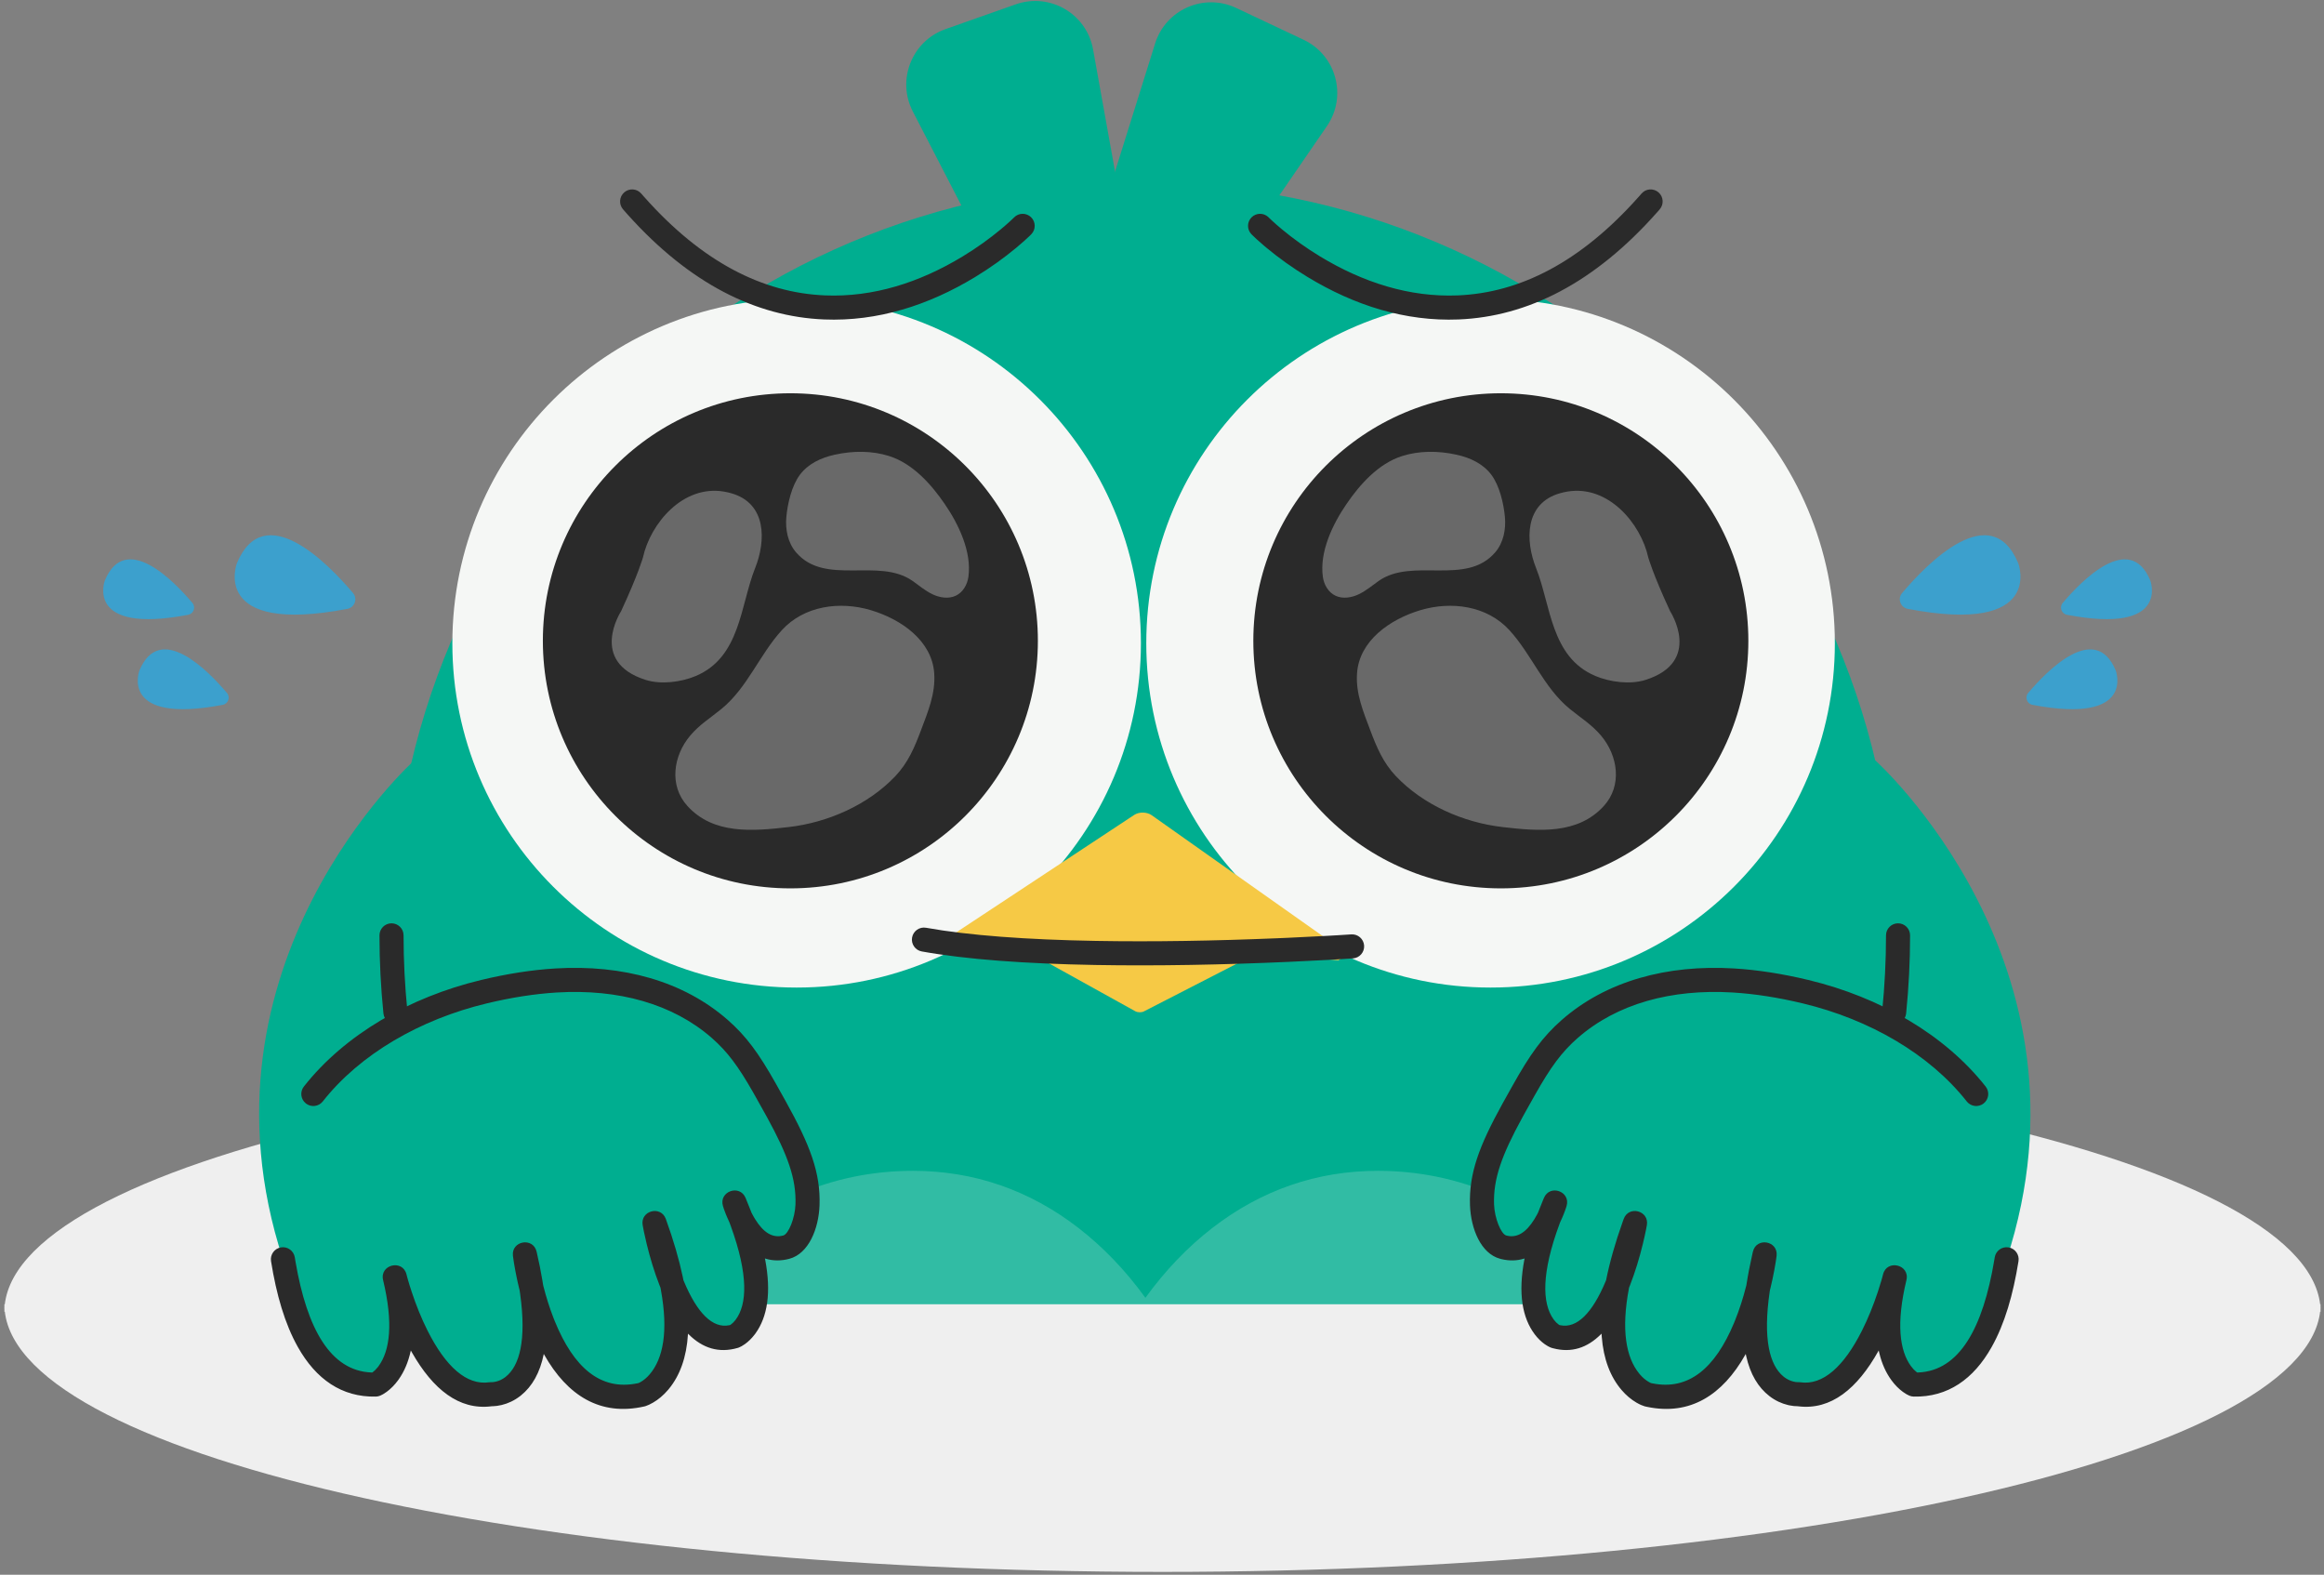 <svg xmlns="http://www.w3.org/2000/svg" width="493" height="334" viewBox="0 0 493 334">
  <rect x="0" y="0" width="493" height="334" fill="#808080" stroke="none"/>
  <g fill="none">
    <path fill="#EFEFEF" d="M246.6,221.438 C382.281,221.438 492.273,246.855 492.273,278.208 L0.927,278.208 C0.927,246.855 110.918,221.438 246.6,221.438 Z"/>
    <path fill="#00AE90" d="M140.744,321.102 L344.45,321.102 C379.694,291.849 402.138,247.719 402.138,198.337 C402.138,110.256 330.704,38.847 242.597,38.847 C154.49,38.847 83.056,110.256 83.056,198.337 C83.056,247.711 105.499,291.841 140.744,321.102 Z"/>
    <path fill="#F5F7F5" d="M168.993 209.461C209.328 209.461 242.027 176.763 242.027 136.427 242.027 96.092 209.328 63.393 168.993 63.393 128.657 63.393 95.959 96.092 95.959 136.427 95.959 176.763 128.657 209.461 168.993 209.461zM316.201 209.461C356.537 209.461 389.235 176.763 389.235 136.427 389.235 96.092 356.537 63.393 316.201 63.393 275.865 63.393 243.167 96.092 243.167 136.427 243.167 176.763 275.865 209.461 316.201 209.461z"/>
    <path fill="#2A2A2A" d="M318.38,188.422 C347.377,188.422 370.885,164.915 370.885,135.917 C370.885,106.919 347.377,83.412 318.38,83.412 C289.382,83.412 265.874,106.919 265.874,135.917 C265.874,164.915 289.382,188.422 318.38,188.422 Z"/>
    <path fill="#F5F7F5" d="M344.407,321.102 C347.913,318.191 351.309,315.136 354.552,311.936 C353.795,294.956 347.667,279.372 336.977,267.78 C325.41,255.243 309.537,248.332 292.285,248.332 C279.382,248.332 267.577,252.409 257.176,260.452 C251.925,264.512 247.176,269.473 242.98,275.27 C238.792,269.482 234.034,264.512 228.783,260.452 C218.391,252.409 206.578,248.332 193.675,248.332 C176.423,248.332 160.549,255.243 148.983,267.78 C138.14,279.534 131.994,295.39 131.382,312.65 C134.403,315.595 137.552,318.404 140.803,321.102 L344.407,321.102 Z" opacity=".2"/>
    <path fill="#00AE90" d="M193.641,23.646 L217.982,70.772 C224.544,83.471 243.831,76.918 241.303,62.849 L231.873,10.463 C230.511,2.913 222.715,-1.632 215.472,0.922 L200.56,6.181 C193.436,8.709 190.177,16.94 193.641,23.646 Z"/>
    <path fill="#00AE90" d="M245.039,9.228 L229.192,59.844 C224.919,73.487 243.244,82.399 251.338,70.619 L281.484,26.753 C285.833,20.429 283.476,11.714 276.539,8.437 L262.24,1.688 C255.406,-1.538 247.295,2.011 245.039,9.228 Z"/>
    <path fill="#2A2A2A" d="M351.829 40.803C352.892 41.729 353.004 43.342 352.077 44.405L351.456 45.112C338.248 59.996 324.063 67.161 309.423 67.757 298.105 68.218 287.297 64.767 277.387 58.757 274.146 56.791 271.237 54.686 268.696 52.577L268.141 52.111C266.894 51.055 265.999 50.218 265.483 49.692 264.494 48.687 264.509 47.07 265.515 46.082 266.477 45.136 267.998 45.108 268.993 45.988L269.691 46.658 269.818 46.776C270.423 47.338 271.138 47.967 271.958 48.648 274.313 50.603 277.021 52.562 280.035 54.39 289.153 59.92 299.018 63.07 309.215 62.655 322.421 62.117 335.321 55.601 347.636 41.723L348.227 41.051C349.153 39.988 350.766 39.877 351.829 40.803zM132.42 40.803C133.483 39.877 135.096 39.988 136.022 41.051L136.61 41.72C148.925 55.599 161.826 62.116 175.032 62.654 185.23 63.07 195.095 59.921 204.213 54.39 207.227 52.562 209.935 50.603 212.29 48.648 212.993 48.065 213.618 47.519 214.164 47.021L214.43 46.776C214.651 46.571 214.825 46.406 214.95 46.284L215.123 46.114C216.111 45.108 217.728 45.093 218.733 46.082 219.739 47.07 219.754 48.687 218.765 49.692L218.381 50.072C217.752 50.68 216.802 51.539 215.552 52.577 213.012 54.686 210.102 56.791 206.861 58.757 196.951 64.768 186.143 68.218 174.824 67.757 160.362 67.167 146.344 60.168 133.274 45.65L132.79 45.109C132.584 44.876 132.378 44.642 132.172 44.405 131.245 43.342 131.357 41.729 132.42 40.803z"/>
    <path fill="#FFF" d="M330.942 104.613C331.427 104.477 331.946 104.357 332.491 104.264 341.173 102.808 348.067 111.03 349.65 118.231 349.65 118.231 350.62 121.729 354.297 129.653 354.297 129.653 361.259 140.343 349.071 144.207 345.803 145.245 341.487 144.666 338.432 143.372 328.959 139.364 329.019 128.427 325.861 120.503 323.529 114.656 323.41 106.741 330.942 104.613zM320.167 133.627C324.933 138.819 327.453 145.815 333.002 150.36 335.3 152.241 337.683 153.697 339.632 156.02 343.224 160.276 344.186 166.608 340.219 170.957 334.67 177.043 326.355 176.294 318.805 175.425 310.362 174.464 301.877 170.668 296.14 164.642 293.442 161.808 292.046 158.522 290.719 154.982 289.221 150.99 287.561 147.109 287.876 142.777 288.37 135.891 294.847 131.355 301.298 129.423 307.894 127.448 315.435 128.478 320.167 133.627zM297.4 96.74C301.034 95.582 305.052 95.574 309.009 96.451 311.886 97.08 314.661 98.383 316.397 100.74 318.125 103.081 318.976 106.817 319.24 109.617 319.486 112.264 318.95 115.073 317.197 117.133 311.018 124.376 299.664 118.137 292.447 123.227 291.076 124.197 289.783 125.303 288.259 126.035 286.727 126.767 284.855 127.074 283.323 126.359 281.765 125.635 280.854 123.993 280.625 122.358 279.884 117.09 282.659 111.243 285.629 106.919 288.429 102.808 292.37 98.349 297.4 96.74z" opacity=".3"/>
    <path fill="#2A2A2A" d="M167.665,188.422 C196.663,188.422 220.17,164.915 220.17,135.917 C220.17,106.919 196.663,83.412 167.665,83.412 C138.667,83.412 115.16,106.919 115.16,135.917 C115.16,164.915 138.667,188.422 167.665,188.422 Z"/>
    <path fill="#FFF" d="M155.102 104.613C154.617 104.477 154.098 104.357 153.553 104.264 144.872 102.808 137.978 111.03 136.395 118.231 136.395 118.231 135.424 121.729 131.748 129.653 131.748 129.653 124.786 140.343 136.973 144.207 140.242 145.245 144.557 144.666 147.612 143.372 157.085 139.364 157.026 128.427 160.183 120.503 162.524 114.656 162.643 106.741 155.102 104.613zM165.886 133.627C161.12 138.819 158.6 145.815 153.051 150.36 150.753 152.241 148.37 153.697 146.421 156.02 142.829 160.276 141.867 166.608 145.834 170.957 151.383 177.043 159.698 176.294 167.248 175.425 175.691 174.464 184.176 170.668 189.913 164.642 192.611 161.808 194.007 158.522 195.334 154.982 196.832 150.99 198.492 147.109 198.177 142.777 197.683 135.891 191.206 131.355 184.755 129.423 178.15 127.448 170.61 128.478 165.886 133.627zM188.653 96.74C185.019 95.582 181.002 95.574 177.044 96.451 174.167 97.08 171.393 98.383 169.656 100.74 167.929 103.081 167.077 106.817 166.814 109.617 166.567 112.264 167.103 115.073 168.856 117.133 175.035 124.376 186.389 118.137 193.607 123.227 194.977 124.197 196.271 125.303 197.794 126.035 199.326 126.767 201.199 127.074 202.731 126.359 204.288 125.635 205.199 123.993 205.429 122.358 206.169 117.09 203.394 111.243 200.424 106.919 197.624 102.808 193.683 98.349 188.653 96.74z" opacity=".3"/>
    <path fill="#EFEFEF" d="M246.6,333.399 C382.281,333.399 492.273,307.982 492.273,276.628 L0.927,276.628 C0.927,307.982 110.918,333.399 246.6,333.399 Z"/>
    <path fill="#00AE90" d="M426.275,248.281 C427.203,254.264 426.726,260.528 425.671,267.082 C423.969,277.678 419.509,293.96 406.019,293.654 C406.019,293.654 397.329,290.079 401.933,270.912 C401.933,270.912 395.337,297.739 381.515,295.696 C381.515,295.696 367.183,296.718 374.34,266.052 C374.34,266.052 370.264,300.514 349.564,295.807 C349.564,295.807 335.181,291.611 346.841,259.405 C346.841,259.405 342.143,287.006 329.878,283.423 C329.878,283.423 319.656,279.338 329.878,255.056 C329.878,255.056 326.559,266.554 318.89,264.512 C315.724,263.669 314.482,258.12 314.388,255.549 C314.09,246.928 319.001,238.842 323.052,231.573 C325.878,226.518 328.61,222.075 333.002,218.228 C342.534,209.887 355.292,207.206 367.685,207.947 C372.859,208.261 377.992,209.121 383.03,210.33 C396.674,213.606 410.428,220.858 419.22,232.025 C423.271,237.216 425.399,242.621 426.275,248.281 Z"/>
    <path fill="#F6C945" d="M200.032,202.347 L239.294,200.227 C240.205,200.712 242.648,200.746 243.575,200.295 L283.918,203.674 C285.152,203.07 285.306,201.878 284.242,201.121 L244.299,172.898 C243.303,172.192 241.635,172.166 240.614,172.838 L199.794,199.776 C198.705,200.5 198.815,201.7 200.032,202.347 Z"/>
    <path fill="#F6C945" d="M262.683,203.18 L244.043,201.699 C243.592,201.512 240.673,201.461 240.213,201.64 L221.191,202.525 C220.578,202.755 220.51,203.214 221.038,203.512 L240.843,214.492 C241.337,214.764 242.163,214.781 242.665,214.517 L262.811,204.168 C263.347,203.895 263.287,203.427 262.683,203.18 Z"/>
    <path fill="#2A2A2A" d="M193.485,198.84 C193.734,197.452 195.061,196.529 196.449,196.778 C205.55,198.412 217.812,199.305 232.425,199.565 C244.7,199.783 257.818,199.547 270.78,199.01 L273.066,198.913 C276.086,198.779 278.9,198.638 281.465,198.495 L283.829,198.359 L286.654,198.182 C288.061,198.085 289.28,199.147 289.376,200.554 C289.473,201.961 288.411,203.18 287.004,203.276 L284.543,203.432 L281.749,203.594 C279.165,203.738 276.332,203.88 273.291,204.014 C259.492,204.624 245.45,204.904 232.334,204.671 C217.472,204.407 204.968,203.495 195.547,201.804 C194.159,201.555 193.236,200.228 193.485,198.84 Z"/>
    <path fill="#00AE90" d="M397.789,161.254 C397.789,161.254 446.149,204.55 425.671,267.09 L370.561,250.647 L397.789,161.254 Z"/>
    <path fill="#2A2A2A" d="M381.334,293.158 C381.519,293.145 381.705,293.152 381.888,293.179 C386.694,293.889 391.158,289.839 394.991,282.221 C396.299,279.619 397.422,276.814 398.353,274.006 C398.625,273.187 398.863,272.417 399.069,271.711 L399.281,270.962 L399.454,270.31 C400.264,267.013 405.209,268.215 404.416,271.516 C402.215,280.676 402.977,286.468 405.365,289.738 C405.738,290.249 406.121,290.646 406.492,290.947 L406.704,291.108 L406.96,291.1 C415.666,290.722 420.664,281.675 423.071,267.171 L423.15,266.685 C423.374,265.293 424.684,264.345 426.076,264.569 C427.468,264.793 428.416,266.103 428.192,267.495 C427.048,274.618 425.275,280.769 422.491,285.717 C418.663,292.52 413.183,296.378 405.961,296.215 C405.647,296.208 405.338,296.143 405.048,296.023 C404.695,295.878 404.218,295.617 403.664,295.212 C402.819,294.595 401.995,293.781 401.241,292.75 C400.088,291.17 399.217,289.268 398.674,287.026 L398.539,286.431 L398.49,286.52 C394.011,294.536 388.425,299.133 381.479,298.277 L381.373,298.262 L381.359,298.263 C380.854,298.265 380.251,298.21 379.575,298.069 L379.28,298.003 C377.933,297.68 376.603,297.075 375.368,296.123 C372.971,294.277 371.287,291.478 370.427,287.623 L370.332,287.174 L370.244,287.333 C365.407,295.893 358.526,300.312 349.365,298.385 L348.998,298.305 L348.849,298.266 C348.429,298.144 347.838,297.897 347.136,297.486 C346.043,296.846 344.968,295.964 343.98,294.806 C341.623,292.042 340.161,288.31 339.784,283.506 L339.74,282.865 L339.561,283.046 C336.713,285.863 333.37,287.009 329.45,285.963 L329.162,285.883 C329.084,285.86 329.006,285.833 328.93,285.803 C328.609,285.674 328.183,285.448 327.693,285.101 C326.951,284.576 326.228,283.885 325.569,283.012 C322.926,279.51 322.011,274.308 323.371,267.142 L323.414,266.917 L323.23,266.976 C321.788,267.41 320.221,267.463 318.532,267.063 L318.233,266.987 C314.12,265.892 312.017,260.577 311.836,255.646 C311.604,248.922 313.723,243.149 318.753,234.04 L320.823,230.336 C324.57,223.632 327.238,219.891 331.321,216.314 C340.738,208.073 353.613,204.556 367.84,205.406 C372.933,205.716 378.166,206.545 383.626,207.855 C398.857,211.513 412.573,219.463 421.226,230.454 C422.099,231.561 421.907,233.167 420.799,234.039 C419.692,234.912 418.086,234.72 417.214,233.612 C409.326,223.594 396.614,216.227 382.434,212.821 C377.25,211.577 372.309,210.795 367.533,210.504 C354.554,209.728 342.992,212.887 334.684,220.157 C331.246,223.168 328.907,226.396 325.587,232.283 L323.526,235.962 L322.95,237.006 C318.547,245.049 316.753,250.053 316.94,255.465 C317.045,258.335 318.395,261.746 319.547,262.053 C321.812,262.656 323.746,261.419 325.507,258.571 C325.697,258.263 325.878,257.946 326.05,257.623 L326.294,257.147 L326.445,256.753 C326.713,256.054 326.997,255.343 327.297,254.619 L327.525,254.073 C328.77,251.115 333.221,252.688 332.331,255.772 L332.244,256.058 C332.126,256.429 331.95,256.93 331.712,257.525 C331.496,258.067 331.259,258.61 331.001,259.148 L330.973,259.203 L330.835,259.573 C326.957,270.024 327.131,276.418 329.532,279.782 L329.644,279.935 C329.979,280.378 330.32,280.704 330.644,280.933 L330.793,281.035 L330.987,281.079 C334.514,281.813 337.796,278.484 340.595,271.802 L340.708,271.528 L340.721,271.466 C341.465,267.749 342.621,263.646 344.228,259.135 L344.44,258.544 C345.5,255.617 349.88,256.773 349.358,259.841 L349.249,260.434 C349.22,260.589 349.185,260.766 349.145,260.963 C348.971,261.827 348.759,262.787 348.508,263.82 C347.79,266.774 346.898,269.731 345.816,272.509 L345.665,272.894 L345.578,273.108 L345.572,273.146 C343.871,282.052 344.928,287.901 347.729,291.328 L347.865,291.492 C348.47,292.202 349.102,292.72 349.716,293.079 L349.935,293.202 C350,293.236 350.057,293.265 350.105,293.288 L350.241,293.349 L350.459,293.396 C358.208,294.992 363.837,290.197 367.842,280.604 L368.01,280.196 C368.972,277.833 369.769,275.33 370.416,272.79 L370.469,272.574 L370.492,272.431 C370.8,270.429 371.209,268.301 371.723,266.046 L371.853,265.48 C372.585,262.344 377.254,263.163 376.876,266.36 L376.791,266.995 C376.767,267.159 376.739,267.343 376.707,267.548 L376.674,267.76 C376.502,268.835 376.282,270.029 376.006,271.314 C375.875,271.926 375.735,272.539 375.588,273.15 L375.456,273.682 L375.412,273.974 C373.963,283.908 375.354,289.531 378.35,291.971 L378.485,292.078 C379.121,292.569 379.794,292.875 380.469,293.036 C380.824,293.121 381.112,293.153 381.296,293.156 L381.334,293.158 Z"/>
    <path fill="#2A2A2A" d="M402.64,195.835 C404.05,195.835 405.193,196.978 405.193,198.388 C405.193,203.94 404.912,209.465 404.354,214.962 C404.212,216.365 402.959,217.387 401.556,217.244 C400.153,217.102 399.131,215.849 399.274,214.446 C399.814,209.12 400.087,203.767 400.087,198.388 C400.087,196.978 401.23,195.835 402.64,195.835 Z"/>
    <path fill="#00AE90" d="M59.42,248.281 C58.492,254.264 58.969,260.528 60.024,267.082 C61.727,277.678 66.186,293.96 79.677,293.654 C79.677,293.654 88.366,290.079 83.762,270.912 C83.762,270.912 90.358,297.739 104.18,295.696 C104.18,295.696 118.513,296.718 111.355,266.052 C111.355,266.052 115.432,300.514 136.131,295.807 C136.131,295.807 150.515,291.611 138.854,259.405 C138.854,259.405 143.553,287.006 155.817,283.423 C155.817,283.423 166.039,279.338 155.817,255.056 C155.817,255.056 159.136,266.554 166.805,264.512 C169.971,263.669 171.214,258.12 171.307,255.549 C171.605,246.928 166.694,238.842 162.643,231.573 C159.817,226.518 157.085,222.075 152.694,218.228 C143.161,209.887 130.403,207.206 118.011,207.947 C112.836,208.261 107.704,209.121 102.665,210.33 C89.022,213.606 75.268,220.858 66.476,232.025 C62.416,237.216 60.297,242.621 59.42,248.281 Z"/>
    <path fill="#00AE90" d="M87.907,161.254 C87.907,161.254 39.547,204.55 60.025,267.09 L115.134,250.647 L87.907,161.254 Z"/>
    <path fill="#2A2A2A" d="M104.391,293.156 C104.575,293.153 104.863,293.121 105.218,293.036 C105.893,292.875 106.566,292.569 107.202,292.078 C110.239,289.738 111.697,284.244 110.346,274.474 L110.23,273.677 L110.099,273.15 C110.025,272.845 109.954,272.539 109.884,272.232 L109.681,271.314 C109.445,270.213 109.249,269.178 109.09,268.228 L109.013,267.76 C108.909,267.105 108.843,266.629 108.811,266.36 C108.433,263.163 113.102,262.344 113.834,265.48 C114.337,267.638 114.746,269.681 115.065,271.611 L115.215,272.564 L115.271,272.79 C115.846,275.048 116.54,277.276 117.363,279.403 L117.677,280.196 C121.692,290.061 127.371,295.014 135.228,293.396 L135.445,293.349 L135.582,293.288 C135.63,293.265 135.687,293.236 135.752,293.202 L135.971,293.079 C136.585,292.72 137.217,292.202 137.822,291.492 C140.67,288.152 141.802,282.413 140.208,273.646 L140.108,273.108 L140.022,272.894 L139.871,272.509 C138.789,269.731 137.897,266.774 137.179,263.82 C136.97,262.959 136.788,262.149 136.632,261.403 L136.542,260.963 C136.436,260.438 136.365,260.056 136.329,259.841 C135.807,256.773 140.187,255.617 141.247,258.544 C142.863,263.009 144.044,267.08 144.825,270.777 L144.978,271.528 L145.092,271.802 C147.891,278.484 151.173,281.813 154.7,281.079 L154.893,281.035 L155.043,280.933 C155.367,280.704 155.708,280.378 156.043,279.935 C158.51,276.667 158.782,270.388 155.036,260.076 L154.713,259.203 L154.686,259.148 C154.514,258.789 154.351,258.429 154.198,258.067 L153.975,257.525 C153.67,256.76 153.465,256.151 153.356,255.772 C152.466,252.688 156.917,251.115 158.162,254.073 C158.547,254.987 158.907,255.88 159.242,256.753 L159.392,257.147 L159.637,257.623 C159.723,257.784 159.811,257.944 159.901,258.103 L160.18,258.571 C161.941,261.419 163.875,262.656 166.14,262.053 C167.293,261.746 168.644,258.334 168.747,255.47 C168.934,250.053 167.14,245.049 162.737,237.006 L160.406,232.828 L159.802,231.757 C156.637,226.2 154.337,223.077 151.004,220.158 C142.695,212.887 131.133,209.728 118.157,210.504 C113.378,210.795 108.437,211.577 103.253,212.821 C89.073,216.227 76.361,223.594 68.474,233.612 C67.601,234.72 65.996,234.912 64.888,234.039 C63.78,233.167 63.589,231.561 64.461,230.454 C73.114,219.463 86.831,211.513 102.061,207.855 C107.521,206.545 112.754,205.716 117.85,205.406 C132.074,204.556 144.949,208.073 154.367,216.315 C158.333,219.788 160.963,223.419 164.547,229.771 L166.622,233.478 C171.876,242.914 174.088,248.784 173.851,255.65 C173.673,260.574 171.567,265.892 167.454,266.987 C165.651,267.468 163.984,267.435 162.458,266.976 L162.272,266.917 L162.316,267.142 C163.649,274.167 162.796,279.306 160.272,282.804 L160.118,283.012 C159.459,283.885 158.736,284.576 157.994,285.101 C157.504,285.448 157.078,285.674 156.757,285.803 C156.681,285.833 156.603,285.86 156.525,285.883 C152.481,287.064 149.043,285.931 146.126,283.046 L145.946,282.865 L145.939,282.988 C145.637,287.919 144.22,291.753 141.884,294.595 L141.707,294.806 C140.719,295.964 139.644,296.846 138.551,297.486 C137.927,297.851 137.391,298.087 136.984,298.221 L136.838,298.266 L136.689,298.305 C127.345,300.43 120.345,296.007 115.444,287.333 L115.354,287.174 L115.352,287.19 C114.546,291.162 112.894,294.053 110.514,295.97 L110.319,296.123 C109.084,297.075 107.754,297.68 106.407,298.003 C105.71,298.169 105.083,298.245 104.551,298.26 L104.313,298.262 L104.208,298.277 C97.376,299.119 91.86,294.685 87.418,286.912 L87.147,286.431 L87.125,286.54 C86.618,288.878 85.768,290.86 84.62,292.506 L84.446,292.75 C83.693,293.781 82.868,294.595 82.023,295.212 C81.469,295.617 80.993,295.878 80.64,296.023 C80.35,296.143 80.04,296.208 79.726,296.215 C72.505,296.378 67.024,292.52 63.196,285.717 C60.412,280.769 58.639,274.619 57.495,267.495 C57.271,266.103 58.219,264.793 59.611,264.569 C61.003,264.345 62.313,265.293 62.537,266.685 L62.699,267.663 C65.137,281.879 70.12,290.726 78.727,291.1 L78.982,291.108 L79.01,291.089 C79.378,290.82 79.759,290.457 80.135,289.984 L80.322,289.738 C82.71,286.468 83.471,280.677 81.271,271.516 C80.478,268.215 85.422,267.013 86.233,270.31 L86.366,270.816 C86.403,270.955 86.448,271.115 86.499,271.295 C86.729,272.111 87.008,273.023 87.334,274.006 C88.265,276.814 89.387,279.619 90.696,282.22 C94.528,289.839 98.993,293.889 103.799,293.179 C103.921,293.161 104.045,293.152 104.168,293.152 L104.391,293.156 Z"/>
    <path fill="#2A2A2A" d="M83.056,195.835 C84.466,195.835 85.609,196.978 85.609,198.388 C85.609,203.767 85.881,209.12 86.422,214.446 C86.564,215.849 85.542,217.102 84.139,217.244 C82.736,217.387 81.483,216.365 81.341,214.962 C80.783,209.464 80.502,203.939 80.502,198.388 C80.502,196.978 81.645,195.835 83.056,195.835 Z"/>
    <path fill="#2BA8E0" d="M403.5 125.788C408.758 119.561 422.354 105.573 428.148 119.478 428.148 119.478 433.907 134.712 404.694 129.139 403.142 128.833 402.481 126.983 403.5 125.788zM437.577 127.878C441.54 123.186 451.793 112.645 456.154 123.123 456.154 123.123 460.498 134.6 438.48 130.399 437.312 130.173 436.811 128.784 437.577 127.878zM430.247 146.976C434.21 142.285 444.463 131.743 448.824 142.221 448.824 142.221 453.169 153.698 431.151 149.498 429.982 149.272 429.482 147.882 430.247 146.976zM74.894 125.788C69.636 119.561 56.04 105.573 50.246 119.478 50.246 119.478 44.487 134.712 73.7 129.139 75.252 128.833 75.913 126.983 74.894 125.788zM40.817 127.878C36.854 123.186 26.601 112.645 22.24 123.123 22.24 123.123 17.896 134.6 39.913 130.399 41.082 130.173 41.583 128.784 40.817 127.878zM48.147 146.976C44.184 142.285 33.931 131.743 29.57 142.221 29.57 142.221 25.225 153.698 47.243 149.498 48.412 149.272 48.912 147.882 48.147 146.976z" opacity=".8"/>
  </g>
</svg>
